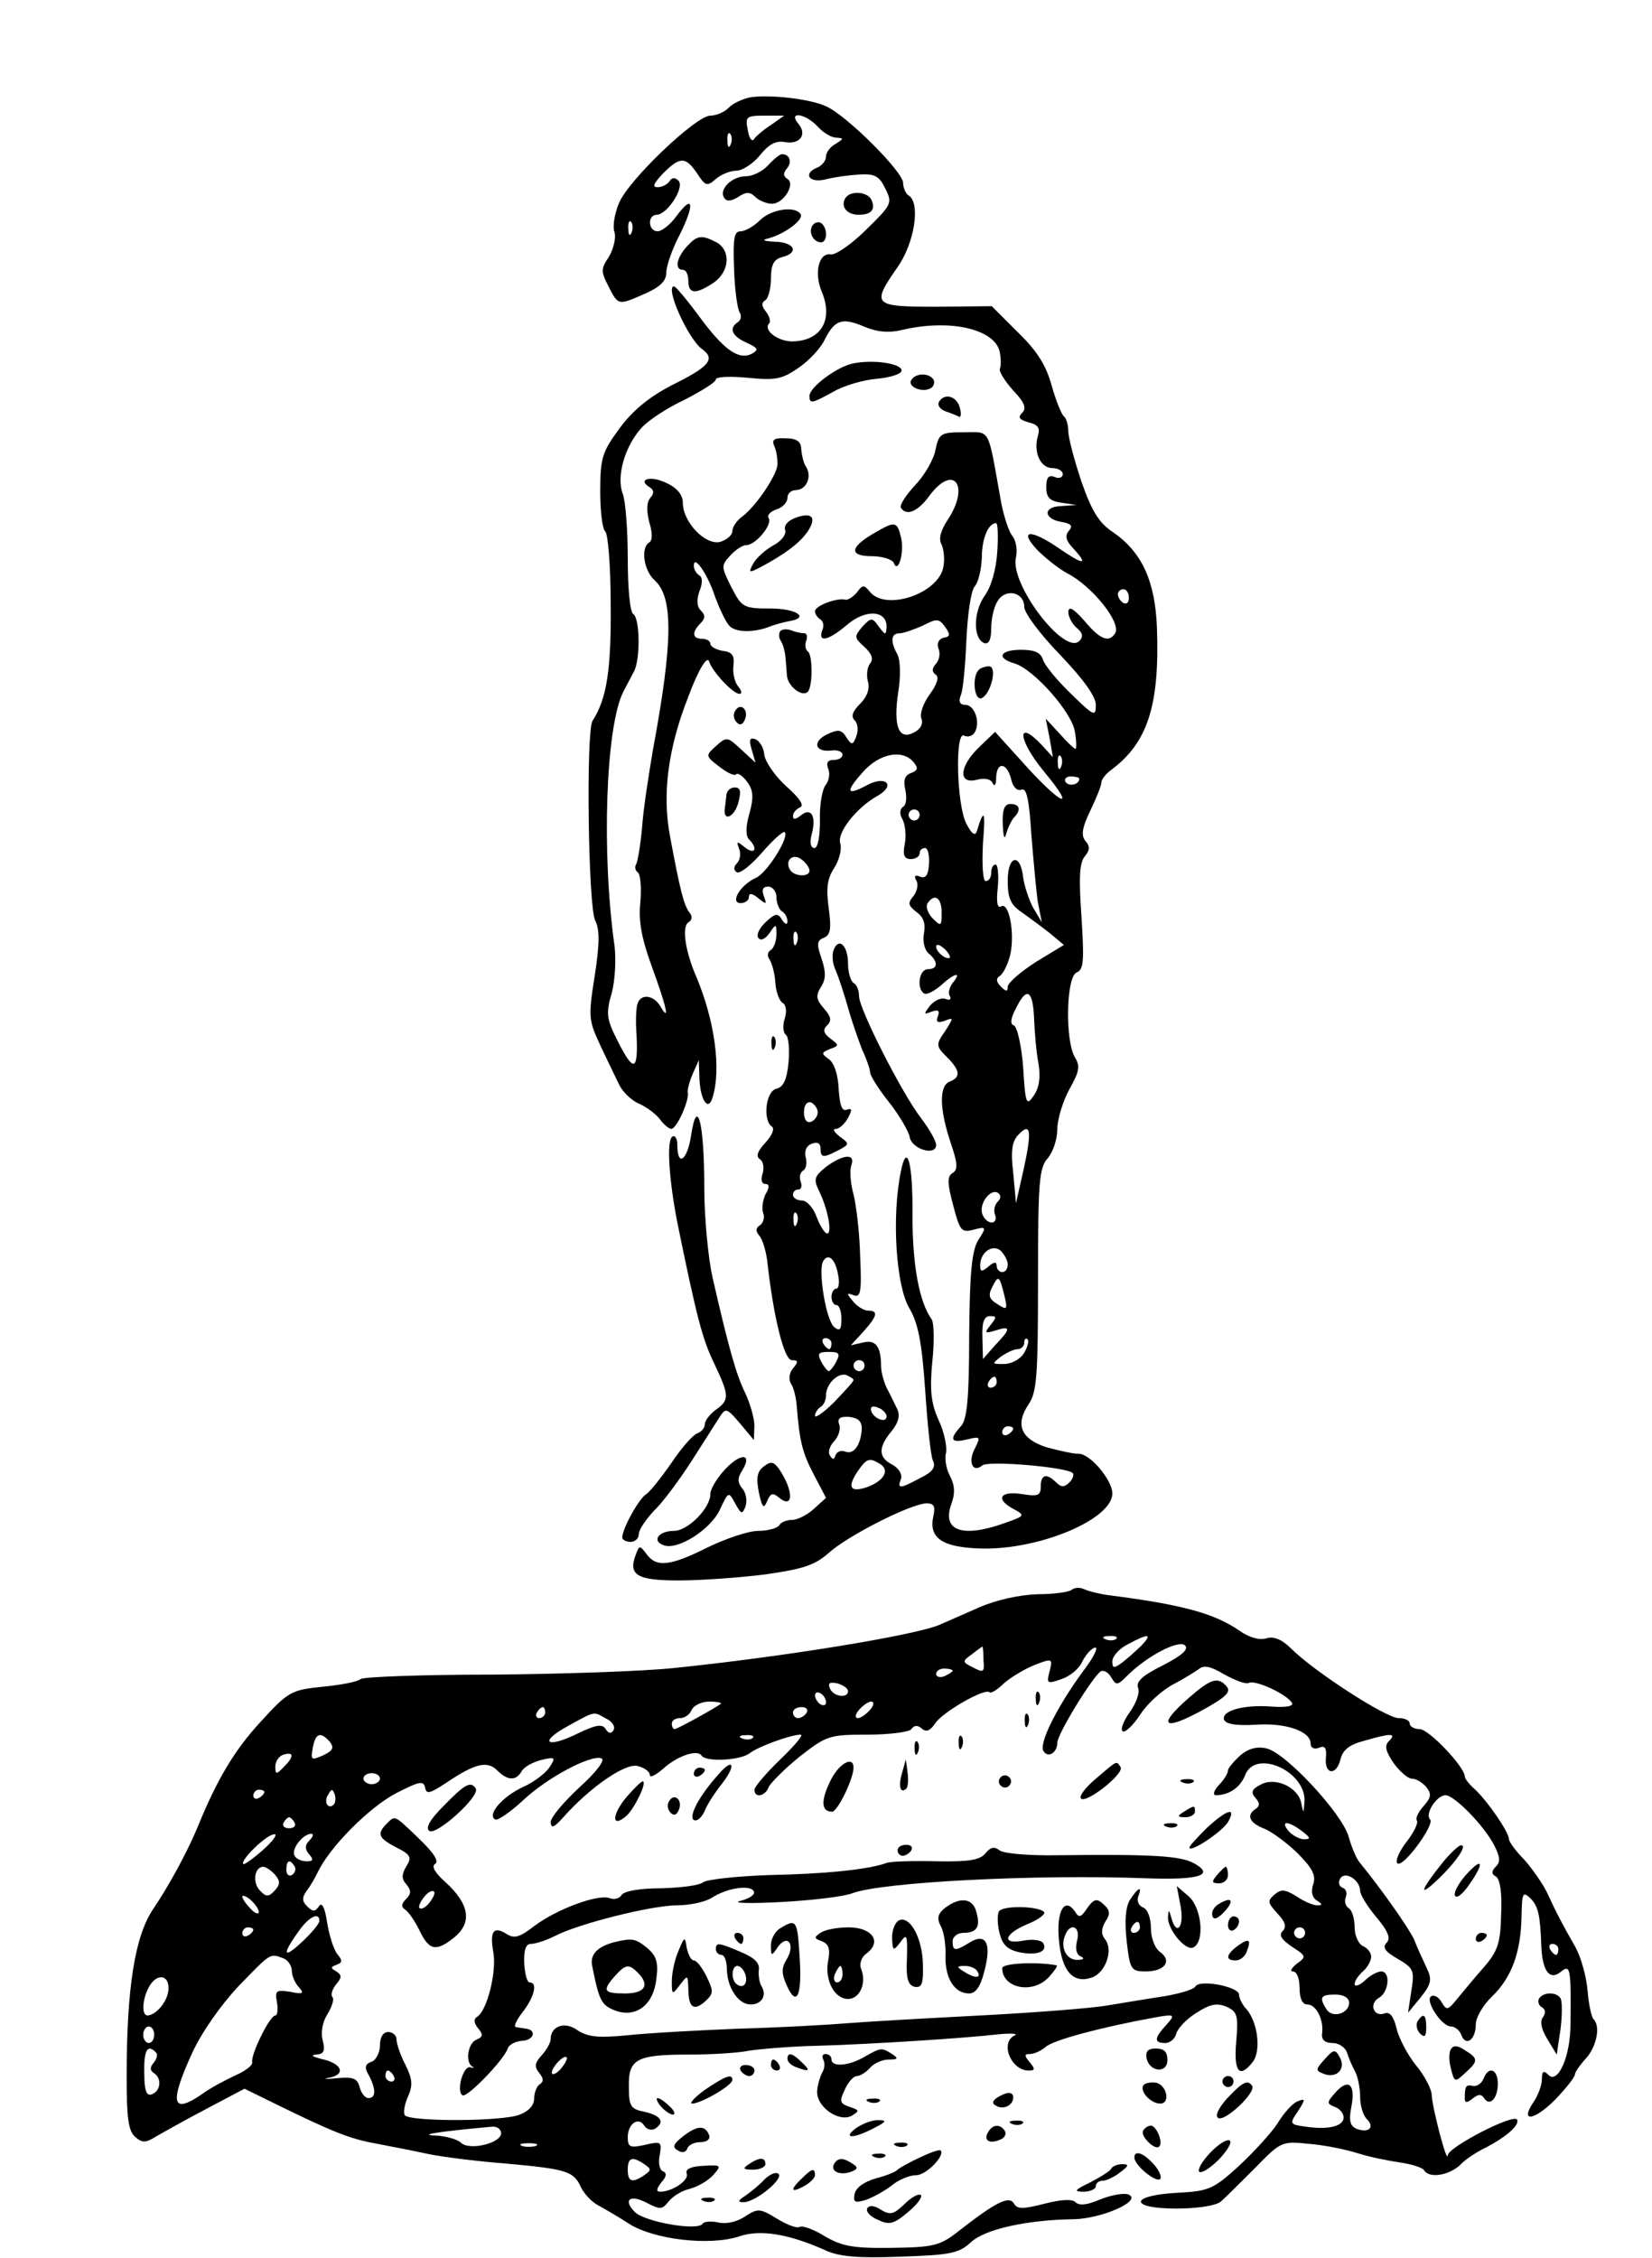 <?xml version="1.0" standalone="no"?>
<!DOCTYPE svg PUBLIC "-//W3C//DTD SVG 20010904//EN"
 "http://www.w3.org/TR/2001/REC-SVG-20010904/DTD/svg10.dtd">
<svg version="1.0" xmlns="http://www.w3.org/2000/svg"
 width="300pt" height="410pt" viewBox="0 0 300 410"
 preserveAspectRatio="xMidYMid meet">
<g transform="translate(0,410) scale(0.1,-0.1)"
fill="#000000" stroke="none">
<path d="M1361 3923 c-13 -3 -31 -11 -38 -19 -8 -8 -23 -14 -33 -14 -26 0
-149 -117 -166 -159 -8 -19 -12 -43 -8 -53 3 -10 -2 -30 -10 -44 -15 -22 -15
-27 -1 -54 18 -35 17 -35 67 -13 27 12 38 23 38 38 0 12 11 44 25 70 27 55 24
74 -7 32 -11 -15 -26 -27 -34 -27 -17 0 -19 30 -1 30 19 1 51 50 39 62 -6 6
-12 6 -16 -1 -4 -6 -14 -11 -22 -11 -10 0 -7 7 10 25 31 31 41 31 62 0 15 -23
18 -24 34 -10 9 8 26 15 37 15 11 0 31 13 43 28 16 20 29 27 45 24 28 -5 41
14 25 33 -20 24 13 19 35 -5 10 -11 25 -20 34 -20 14 -1 13 -2 -1 -11 -10 -5
-18 -16 -18 -23 0 -8 -7 -16 -15 -20 -27 -10 -17 -29 13 -22 15 4 43 8 62 9
29 2 37 -3 48 -26 13 -26 11 -29 -35 -74 -26 -26 -55 -46 -64 -45 -22 4 -31
-33 -17 -67 22 -52 -1 -90 -53 -91 -27 0 -54 21 -42 33 3 4 0 13 -6 21 -8 10
-9 16 -1 21 5 3 10 21 10 39 0 25 5 35 20 39 32 8 23 27 -12 28 -21 1 -26 3
-13 6 30 8 65 34 59 44 -10 16 -54 9 -74 -11 -11 -11 -27 -20 -35 -20 -12 0
-14 -13 -12 -67 1 -38 6 -73 10 -80 4 -6 3 -14 -3 -18 -17 -11 -11 -25 15 -37
22 -10 23 -13 11 -20 -24 -13 -51 6 -96 67 -22 30 -43 55 -46 55 -17 0 25 -95
51 -114 25 -18 13 -32 -56 -66 -40 -21 -70 -45 -94 -78 -31 -42 -35 -53 -35
-114 0 -37 4 -69 9 -73 5 -3 10 -63 10 -133 1 -118 -7 -171 -33 -211 -12 -19
-8 -339 5 -363 8 -15 8 -42 -1 -100 -12 -75 -11 -81 10 -126 12 -26 28 -58 34
-71 6 -13 22 -29 36 -35 14 -6 31 -19 38 -28 7 -10 17 -18 21 -18 10 0 33 52
30 66 -1 5 3 20 9 34 l11 25 1 -30 c1 -42 16 -65 24 -38 16 51 4 139 -29 218
-21 48 -27 92 -15 100 7 4 8 11 2 18 -10 13 -17 40 -35 137 -15 77 -4 161 33
255 19 51 35 76 38 63 6 -18 43 -58 55 -58 5 0 4 6 -3 14 -6 8 -10 25 -8 38 2
17 -2 24 -19 26 -13 2 -23 8 -23 13 0 5 -7 9 -15 9 -18 0 -19 12 -3 28 9 9 9
15 1 23 -8 8 -8 20 -3 35 6 14 6 26 0 29 -6 4 -10 11 -10 18 0 21 26 -17 39
-58 8 -21 19 -45 26 -52 12 -12 46 -12 75 0 8 3 23 7 33 9 38 6 14 23 -34 23
-49 0 -52 2 -71 39 -18 36 -19 39 -2 57 9 10 22 19 29 19 17 0 48 37 41 49 -4
5 3 12 14 16 11 3 20 13 20 21 0 8 7 14 15 14 19 0 30 24 19 42 -5 7 -8 22 -9
32 0 14 -8 20 -28 20 -21 1 -26 -2 -21 -14 4 -8 6 -23 6 -33 -1 -20 -39 -76
-64 -95 -10 -7 -18 -19 -18 -26 0 -8 -10 -16 -22 -20 -27 -7 -68 36 -68 71 0
14 -10 27 -30 36 -28 14 -54 7 -30 -8 8 -5 8 -11 1 -19 -7 -8 -7 -24 -2 -44 6
-19 6 -34 0 -37 -16 -10 -10 -51 10 -69 34 -31 33 -112 -3 -306 -8 -47 -18
-111 -20 -143 -3 -32 -8 -62 -11 -67 -3 -5 -1 -11 3 -14 5 -3 7 -27 5 -53 -4
-35 2 -67 21 -119 27 -74 33 -102 15 -71 -12 20 -35 23 -41 5 -3 -7 -4 -33 -2
-58 3 -65 -5 -68 -33 -13 -22 43 -23 52 -12 90 6 23 8 61 5 85 -24 170 -16
399 16 462 6 11 15 29 20 38 11 24 10 95 -2 103 -6 3 -10 48 -10 100 0 52 -4
105 -9 118 -12 31 3 85 33 119 12 14 47 37 79 52 31 16 57 32 57 37 0 5 26 6
58 3 49 -5 62 -3 92 18 19 13 41 36 48 52 18 35 31 40 71 23 24 -10 45 -12 70
-6 85 20 165 2 176 -38 3 -13 3 -27 1 -32 -3 -4 8 -22 23 -39 21 -22 26 -33
17 -42 -8 -8 -5 -12 12 -17 17 -4 21 -10 17 -24 -9 -29 4 -59 26 -59 10 0 19
-5 19 -11 0 -6 -7 -9 -15 -5 -11 4 -15 -1 -15 -19 0 -18 6 -25 28 -28 l27 -4
-28 -2 c-34 -1 -32 -24 2 -29 16 -3 20 -7 12 -16 -8 -9 -5 -19 10 -34 26 -29
16 -28 -29 3 -51 35 -73 33 -38 -4 15 -15 39 -34 54 -42 45 -23 99 -90 87
-109 -11 -18 -28 -11 -56 23 -20 22 -28 27 -29 16 0 -9 7 -22 15 -29 11 -9 13
-16 5 -24 -27 -27 -127 104 -115 152 3 13 0 30 -6 38 -7 8 -16 36 -21 62 -25
139 -18 127 -68 127 -41 0 -45 -2 -51 -31 -3 -18 -20 -47 -37 -65 -17 -18 -29
-37 -26 -41 10 -16 31 -7 52 22 44 59 74 18 33 -44 -13 -20 -17 -35 -11 -45 4
-9 6 -28 3 -41 -9 -48 -104 -80 -133 -45 -11 14 -14 13 -24 -1 -7 -8 -16 -14
-21 -13 -15 4 -55 -11 -55 -21 0 -5 4 -11 10 -15 5 -3 7 -12 3 -20 -8 -23 12
-18 46 11 33 28 71 26 71 -4 -1 -16 -2 -16 -14 0 -12 17 -14 17 -30 0 -15 -18
-15 -20 4 -37 13 -12 17 -22 10 -30 -5 -6 -7 -21 -4 -32 4 -13 -1 -28 -14 -41
-14 -14 -17 -23 -10 -30 6 -6 7 -19 3 -29 -6 -16 -8 -17 -18 -2 -8 14 -15 15
-34 6 -28 -13 -24 -33 6 -30 11 2 21 -2 21 -7 0 -6 -7 -10 -16 -10 -11 0 -14
-5 -10 -16 4 -9 1 -23 -5 -30 -6 -8 -11 -37 -10 -64 0 -30 -4 -50 -10 -50 -7
0 -9 10 -5 25 9 33 -1 50 -20 34 -9 -7 -14 -8 -14 -1 0 6 6 13 13 16 8 3 -1
17 -25 38 -20 18 -38 44 -40 57 -1 14 -9 26 -17 29 -10 3 -11 -2 -6 -19 l7
-24 -26 24 c-25 23 -26 24 -46 6 -19 -17 -19 -18 6 -37 14 -11 28 -18 31 -14
3 3 12 -3 20 -14 11 -15 12 -28 4 -57 -7 -24 -7 -41 -1 -47 17 -17 11 -29 -7
-15 -15 12 -16 12 -11 -2 4 -9 2 -21 -4 -27 -6 -6 -6 -12 0 -16 6 -3 26 13 46
36 20 23 38 39 41 37 9 -9 -32 -74 -52 -83 -29 -13 -48 -46 -28 -46 8 0 15 5
15 11 0 8 6 7 17 -2 15 -12 16 -12 10 4 -4 11 -2 17 8 17 8 0 15 -9 15 -19 0
-11 5 -23 10 -26 6 -3 10 -12 10 -18 0 -7 -4 -6 -10 3 -7 12 -12 12 -29 -4
-11 -10 -18 -23 -14 -29 4 -6 12 -3 20 8 12 18 13 18 13 -2 0 -12 -5 -25 -10
-28 -7 -4 -7 -12 -2 -18 4 -7 9 -25 10 -41 1 -17 7 -33 13 -37 7 -4 8 -16 4
-29 -4 -12 -3 -25 2 -29 5 -3 7 -26 5 -50 -3 -31 -9 -45 -22 -48 -20 -5 -25
-58 -8 -69 5 -4 0 -16 -12 -29 -14 -15 -18 -25 -10 -30 6 -4 8 -15 5 -26 -4
-11 -2 -19 5 -19 7 0 8 -6 0 -19 -5 -11 -7 -26 -4 -34 3 -8 0 -18 -6 -22 -8
-5 -8 -11 -1 -19 6 -7 13 -30 15 -52 11 -97 30 -174 44 -174 12 0 12 -3 2 -15
-7 -8 -8 -20 -4 -27 5 -7 10 -26 11 -43 5 -62 10 -83 31 -123 l22 -42 -22 -20
c-12 -11 -30 -20 -39 -20 -10 0 -21 -4 -24 -10 -3 -5 -21 -10 -38 -10 -18 0
-59 -14 -92 -30 -68 -34 -93 -37 -111 -12 -12 16 -13 16 -19 0 -15 -38 1 -48
77 -48 40 0 111 5 158 11 70 10 90 17 115 39 34 31 150 90 178 90 13 0 16 -6
12 -23 -9 -40 16 -57 86 -59 106 -3 239 53 239 100 0 24 -40 72 -61 72 -11 0
-37 6 -59 12 -46 15 -57 41 -32 78 15 22 17 53 17 226 0 178 2 204 18 221 9
11 17 34 17 52 0 18 10 51 22 73 18 32 20 42 10 58 -18 30 -16 146 3 154 13 5
14 21 9 100 -5 71 -4 99 6 111 9 11 10 18 1 28 -8 10 -6 24 9 55 11 23 20 45
20 51 0 5 8 16 18 23 66 49 88 117 83 257 -3 85 -27 138 -79 174 -26 17 -39
38 -58 92 -13 39 -24 80 -24 92 0 12 -4 24 -8 27 -4 3 -14 27 -22 55 -10 37
-26 63 -61 97 l-48 48 -101 -1 c-115 0 -118 3 -70 72 31 44 42 117 20 130 -5
3 -10 14 -10 23 0 20 -103 123 -140 139 -30 14 -106 22 -139 16z m39 -50 c-14
-9 -28 -21 -31 -26 -4 -5 -9 3 -11 17 -5 24 -3 26 31 26 l35 0 -24 -17z m-73
-35 c-3 -8 -6 -5 -6 6 -1 11 2 17 5 13 3 -3 4 -12 1 -19z m-180 -160 c-3 -8
-6 -5 -6 6 -1 11 2 17 5 13 3 -3 4 -12 1 -19z m664 -580 c-2 -32 -11 -64 -23
-80 -21 -30 -21 -79 0 -86 8 -2 12 7 12 27 0 17 5 40 12 50 14 23 48 16 48
-11 0 -11 29 -50 65 -87 43 -45 65 -76 65 -91 0 -22 -3 -21 -45 20 -25 24 -48
52 -51 62 -4 13 -15 18 -40 18 -38 0 -46 -15 -11 -25 35 -11 104 -89 109 -124
3 -17 3 -31 1 -31 -2 0 -15 12 -29 28 l-25 27 7 -35 6 -35 -21 23 c-46 48 -42
8 4 -48 64 -77 31 -62 -40 18 l-48 53 -28 -27 c-37 -35 -40 -69 -5 -60 15 4
26 1 29 -7 3 -6 6 -2 6 11 1 29 19 28 27 -2 3 -15 11 -23 19 -20 9 4 14 -17
18 -83 4 -48 9 -104 12 -123 l7 -35 -16 27 c-8 15 -16 40 -18 55 -5 45 -28 40
-28 -6 0 -32 5 -44 26 -58 14 -10 37 -27 51 -38 l25 -21 -51 -31 c-28 -18 -51
-38 -51 -45 0 -9 -3 -9 -12 0 -9 9 -10 15 -2 20 6 4 15 22 19 40 8 39 -3 95
-17 86 -7 -4 -9 8 -6 35 2 22 0 41 -4 41 -5 0 -8 -7 -8 -15 0 -8 -4 -15 -10
-15 -5 0 -7 28 -5 68 5 61 2 65 -11 23 -3 -10 -9 -6 -19 13 -18 34 -21 171 -4
160 6 -3 15 -1 19 6 11 18 0 50 -17 50 -10 0 -13 6 -8 18 4 9 8 54 10 100 2
45 8 89 15 97 7 8 12 31 13 52 0 36 12 63 26 63 3 0 4 -24 2 -52z m239 -84 c0
-8 -4 -12 -10 -9 -5 3 -10 10 -10 16 0 5 5 9 10 9 6 0 10 -7 10 -16z m-336
-72 c-9 -2 -13 -10 -10 -19 4 -9 2 -21 -4 -28 -8 -9 -8 -15 -1 -20 7 -4 3 -17
-10 -35 -12 -16 -19 -36 -16 -44 4 -10 -1 -20 -13 -26 -28 -15 -38 11 -29 72
5 30 4 58 -1 69 -14 25 -12 39 4 39 7 0 26 7 42 14 25 13 29 13 40 -2 10 -14
10 -18 -2 -20z m-55 -226 c9 -11 8 -15 -5 -20 -11 -4 -14 -13 -10 -30 3 -14 2
-28 -4 -31 -6 -4 -7 -13 -1 -23 5 -10 7 -30 4 -45 -4 -20 -1 -27 11 -27 9 0
16 5 16 10 0 6 4 10 10 10 5 0 8 -13 7 -29 -1 -20 -6 -27 -16 -23 -9 4 -12 1
-7 -7 4 -6 2 -19 -5 -28 -11 -13 -10 -17 5 -29 13 -9 17 -21 14 -38 -3 -15 1
-31 8 -37 18 -15 18 -29 -1 -29 -16 0 -21 -35 -7 -44 5 -3 18 4 30 14 25 23
40 27 22 5 -6 -8 -9 -19 -5 -24 3 -6 0 -8 -8 -5 -8 3 -20 -3 -28 -12 -12 -16
-12 -17 3 -11 12 4 15 2 11 -9 -4 -10 0 -12 12 -8 17 7 17 6 1 -19 -17 -24
-16 -27 3 -46 25 -25 26 -37 6 -45 -20 -7 -19 -50 1 -110 13 -38 14 -50 4 -56
-10 -6 -10 -18 1 -59 12 -46 15 -50 37 -44 23 6 24 5 9 -18 -12 -19 -16 -57
-17 -174 0 -116 -4 -153 -15 -165 -22 -24 -18 -31 11 -24 24 6 25 5 15 -15
-14 -25 -5 -47 13 -32 11 9 153 -3 164 -14 3 -3 0 -11 -6 -17 -9 -9 -15 -9
-24 0 -17 17 -28 15 -28 -7 0 -17 -5 -19 -35 -14 -40 6 -48 -10 -13 -28 20
-11 19 -12 -18 -25 -76 -27 -113 -14 -97 33 8 21 7 36 -2 53 -7 13 -10 32 -7
42 2 10 -3 37 -13 58 -14 31 -17 54 -12 107 4 36 3 71 -1 77 -23 32 -35 99
-35 189 1 95 -10 135 -21 80 -17 -82 -9 -207 15 -248 16 -27 23 -61 29 -148 4
-61 10 -120 14 -129 6 -12 0 -21 -23 -32 -37 -20 -42 -20 -35 -2 3 8 -3 19
-15 26 -26 13 -27 31 -2 61 13 16 16 29 10 41 -5 10 -13 27 -19 38 -5 11 -10
28 -10 39 0 36 -10 49 -33 43 l-22 -5 23 25 c25 28 28 38 8 38 -7 0 -20 8 -27
17 -12 14 -12 16 1 11 13 -5 15 6 12 71 -1 42 -7 92 -12 112 -6 21 -7 44 -4
53 8 22 -15 20 -46 -3 -21 -17 -23 -22 -13 -43 16 -32 25 -78 15 -78 -4 0 -13
14 -19 30 -6 17 -18 30 -27 30 -9 0 -16 5 -16 10 0 6 4 10 10 10 5 0 7 6 4 14
-3 8 -1 17 4 20 6 3 8 14 5 25 -3 11 2 21 11 24 10 4 16 1 16 -8 0 -18 5 -18
32 -4 21 11 21 12 3 25 -10 8 -14 14 -7 14 6 0 16 9 22 20 8 15 7 18 -2 15 -9
-4 -13 8 -15 37 -1 26 -8 47 -17 54 -15 11 -15 12 1 19 17 6 17 7 1 19 -13 10
-14 16 -6 24 9 9 7 16 -6 31 -14 16 -15 23 -5 39 9 14 9 27 1 51 -9 26 -9 33
4 38 12 5 14 16 9 53 -5 37 -3 54 10 74 9 14 14 34 11 44 -7 20 30 66 68 87
33 19 15 37 -18 20 -39 -21 -42 -14 -9 23 30 34 72 42 92 18z m268 -8 c-3 -8
-6 -5 -6 6 -1 11 2 17 5 13 3 -3 4 -12 1 -19z m33 -22 c0 -11 -19 -15 -25 -6
-3 5 1 10 9 10 9 0 16 -2 16 -4z m-290 -66 c0 -5 -4 -10 -10 -10 -5 0 -10 5
-10 10 0 6 5 10 10 10 6 0 10 -4 10 -10z m-200 -101 c0 -12 -27 -11 -35 1 -11
17 5 32 21 19 8 -6 14 -15 14 -20z m240 -76 c0 -25 -1 -26 -16 -11 -9 9 -13
21 -10 27 13 20 26 11 26 -16z m-263 -55 c-3 -8 -6 -5 -6 6 -1 11 2 17 5 13 3
-3 4 -12 1 -19z m278 -27 c-6 -5 -25 10 -25 20 0 5 6 4 14 -3 8 -7 12 -15 11
-17z m153 -113 c1 -24 4 -60 8 -80 4 -25 1 -44 -9 -58 -13 -19 -15 -15 -19 52
-3 40 -11 74 -17 76 -7 2 -6 13 5 33 19 38 30 31 32 -23z m-393 -168 c0 -7 -6
-15 -12 -17 -8 -3 -13 4 -13 17 0 13 5 20 13 18 6 -3 12 -11 12 -18z m374
-103 l-14 -62 -5 55 c-5 41 -2 58 10 70 22 23 24 6 9 -63z m-47 -59 c-6 -6 -8
-17 -5 -24 3 -8 0 -14 -6 -14 -7 0 -14 7 -17 15 -7 18 14 47 28 39 6 -4 6 -10
0 -16z m-365 -40 c-3 -8 -6 -5 -6 6 -1 11 2 17 5 13 3 -3 4 -12 1 -19z m383
-74 c0 -8 -4 -14 -10 -14 -5 0 -10 5 -10 11 0 8 -5 8 -15 -1 -12 -10 -15 -10
-15 2 0 24 22 39 37 27 7 -7 13 -18 13 -25z m-308 -19 c3 -14 1 -25 -3 -25 -5
0 -9 -7 -9 -15 0 -8 4 -15 9 -15 5 0 9 -11 9 -25 0 -20 -3 -23 -13 -15 -15 12
-30 104 -20 120 9 15 22 4 27 -25z m302 -38 c6 -25 5 -27 -13 -15 -15 9 -17
16 -9 31 11 22 13 21 22 -16z m-25 -53 c-12 -15 -11 -16 9 -10 28 9 28 3 -1
-27 l-22 -25 -1 39 c-1 28 3 39 14 39 12 0 12 -2 1 -16z m-289 -34 c0 -5 -2
-10 -4 -10 -3 0 -8 5 -11 10 -3 6 -1 10 4 10 6 0 11 -4 11 -10z m349 -18 c-7
-11 -23 -19 -36 -19 -22 0 -22 0 -6 13 10 7 24 14 31 14 6 0 12 5 12 12 0 6 3
9 6 6 3 -3 0 -15 -7 -26z m-340 -14 c-5 -10 -12 -18 -14 -18 -2 0 -9 8 -14 18
-7 14 -5 17 14 17 19 0 21 -3 14 -17z m51 -8 c0 -5 -4 -10 -10 -10 -5 0 -10 5
-10 10 0 6 5 10 10 10 6 0 10 -4 10 -10z m-20 -26 c0 -3 -16 -20 -35 -40 -19
-19 -35 -30 -35 -25 0 5 5 13 10 16 6 3 10 13 10 21 0 21 22 42 37 37 7 -3 13
-7 13 -9z m260 -4 c0 -5 -5 -10 -11 -10 -5 0 -7 5 -4 10 3 6 8 10 11 10 2 0 4
-4 4 -10z m-200 -62 c0 -13 -23 -5 -28 10 -2 7 2 10 12 6 9 -3 16 -11 16 -16z
m-45 -23 c-2 -30 -15 -47 -30 -41 -8 3 -15 0 -18 -7 -2 -8 -5 -8 -10 0 -4 6 0
18 8 26 8 9 12 22 9 30 -4 11 1 15 18 14 17 -2 23 -8 23 -22z m275 1 c0 -3 -4
-8 -10 -11 -5 -3 -10 -1 -10 4 0 6 5 11 10 11 6 0 10 -2 10 -4z m-241 -65 c17
-11 6 -30 -23 -41 -31 -11 -38 -2 -20 26 18 26 22 28 43 15z"/>
<path d="M1777 2883 c-12 -12 -8 -55 5 -51 17 6 30 58 14 58 -7 0 -16 -3 -19
-7z"/>
<path d="M1821 2603 c1 -22 3 -29 6 -18 3 11 9 24 14 30 14 14 11 25 -6 25
-11 0 -15 -10 -14 -37z"/>
<path d="M1514 2375 c-4 -9 -2 -26 4 -38 5 -12 15 -42 22 -67 7 -25 19 -59 26
-77 8 -17 14 -35 14 -40 0 -6 15 -30 34 -54 19 -24 36 -53 38 -64 4 -22 48
-35 48 -14 0 7 -12 28 -27 48 -35 45 -113 199 -113 222 0 10 -4 21 -10 24 -5
3 -10 19 -10 35 0 33 -17 49 -26 25z"/>
<path d="M1395 3800 c-10 -11 -28 -20 -40 -20 -26 0 -50 -24 -40 -39 4 -7 12
-7 25 1 15 10 22 10 32 0 6 -6 20 -12 30 -12 21 0 43 36 28 45 -8 5 -8 11 -1
19 10 12 5 26 -9 26 -4 0 -15 -9 -25 -20z"/>
<path d="M1535 3740 c-9 -15 3 -30 24 -30 23 0 31 9 24 26 -6 16 -39 19 -48 4z"/>
<path d="M1475 3690 c-7 -12 2 -30 16 -30 12 0 12 27 0 35 -5 3 -12 1 -16 -5z"/>
<path d="M1247 3652 c-19 -21 -22 -42 -7 -42 6 0 10 -9 10 -20 0 -24 13 -25
45 -4 30 20 33 59 6 74 -27 14 -35 13 -54 -8z"/>
<path d="M1549 3440 c-29 -6 -79 -43 -79 -59 0 -15 4 -14 44 8 19 11 54 21 77
23 23 2 44 8 46 14 4 13 -49 22 -88 14z"/>
<path d="M1655 3410 c-8 -12 20 -24 35 -15 6 3 8 11 5 16 -8 12 -32 12 -40 -1z"/>
<path d="M1705 3370 c-3 -6 2 -13 12 -17 10 -3 21 -8 25 -10 3 -1 4 6 1 17 -6
21 -28 27 -38 10z"/>
<path d="M1443 3159 c-13 -5 -20 -14 -17 -22 2 -7 -6 -19 -21 -27 -15 -8 -31
-23 -37 -33 -10 -19 -9 -19 24 -1 43 24 68 45 79 66 11 21 0 28 -28 17z"/>
<path d="M1586 3131 c-43 -25 -44 -41 -3 -41 20 0 37 -6 40 -12 8 -22 20 20
13 47 -7 29 -11 29 -50 6z"/>
<path d="M1417 2954 c-3 -4 -3 -12 1 -18 4 -6 7 -18 8 -26 1 -8 2 -25 3 -36 1
-20 28 -41 38 -30 9 9 9 67 0 73 -4 3 -6 11 -3 19 3 8 1 14 -3 14 -5 0 -16 2
-23 5 -8 3 -17 3 -21 -1z"/>
<path d="M1335 2809 c-4 -6 -3 -15 3 -21 6 -6 11 -4 15 6 7 18 -9 31 -18 15z"/>
<path d="M1319 2655 c-1 -8 -2 -19 -3 -25 -2 -23 18 -13 25 13 5 20 4 27 -7
27 -8 0 -15 -7 -15 -15z"/>
<path d="M1401 2204 c0 -11 3 -14 6 -6 3 7 2 16 -1 19 -3 4 -6 -2 -5 -13z"/>
<path d="M1255 2038 c-7 -46 -25 -58 -25 -17 0 11 -4 18 -9 15 -11 -7 -6 -79
9 -156 35 -171 45 -210 66 -254 29 -61 29 -68 4 -86 -11 -8 -20 -20 -20 -26 0
-7 -6 -14 -14 -17 -8 -3 -29 -27 -47 -54 -18 -26 -38 -51 -45 -56 -13 -7 -44
-63 -44 -79 0 -4 7 -8 15 -8 8 0 15 6 15 14 0 8 13 27 28 43 16 15 46 56 68
90 21 33 44 69 51 80 11 17 13 16 37 -12 l25 -30 1 26 c0 14 -8 41 -17 60 -16
33 -29 78 -59 209 -8 36 -15 109 -15 163 0 119 -13 168 -24 95z"/>
<path d="M1317 1432 c-15 -16 -27 -36 -27 -45 0 -26 -41 -67 -66 -67 -28 0
-41 -18 -19 -26 25 -10 85 28 102 64 16 34 16 34 28 12 11 -20 13 -21 19 -5 3
10 1 24 -6 32 -9 11 -9 19 0 33 19 31 -3 32 -31 2z"/>
<path d="M1387 1437 c-12 -9 -14 -20 -9 -47 6 -28 9 -31 15 -16 6 14 10 16 21
7 27 -23 28 11 1 51 -10 14 -15 15 -28 5z"/>
<path d="M1946 1213 c-4 -4 -32 -8 -61 -8 -33 -1 -75 -10 -107 -24 -29 -13
-62 -27 -73 -32 -46 -19 -284 -58 -481 -78 -56 -6 -205 -11 -330 -12 -126 0
-233 -4 -239 -8 -5 -5 -37 -11 -69 -14 -57 -6 -62 -8 -113 -64 -47 -51 -79
-104 -115 -193 -19 -45 -51 -104 -80 -147 -33 -49 -48 -142 -48 -304 0 -76 3
-99 16 -110 13 -11 19 -10 37 1 12 7 53 30 91 50 l70 37 55 -27 c102 -50 136
-64 181 -72 25 -5 68 -13 95 -19 28 -6 93 -14 145 -18 110 -10 122 -14 135
-43 6 -12 19 -26 30 -32 11 -6 37 -21 57 -34 45 -29 147 -41 201 -23 38 13 90
4 155 -25 25 -12 60 -15 137 -12 91 3 106 6 128 26 25 24 103 41 187 42 51 1
126 34 99 45 -8 3 -31 -1 -51 -9 -23 -10 -38 -12 -45 -5 -6 6 -26 5 -57 -3
-39 -10 -49 -10 -55 1 -9 14 -33 2 -102 -52 -32 -25 -44 -28 -120 -29 -70 -1
-90 3 -121 21 -21 13 -41 20 -46 17 -5 -3 -23 4 -41 15 -31 19 -35 19 -58 4
-15 -10 -34 -14 -48 -11 -13 3 -26 2 -29 -2 -8 -14 -105 3 -123 21 -23 23 -8
33 23 16 23 -12 27 -11 38 3 7 9 24 20 38 23 15 4 34 15 43 25 16 18 15 19
-18 17 -22 -1 -33 -6 -30 -14 5 -12 -26 -33 -48 -33 -8 0 -7 5 2 17 10 11 10
17 3 20 -6 2 -9 15 -6 29 4 25 3 26 -27 19 -27 -6 -31 -4 -31 14 0 24 19 38
30 21 4 -7 13 -9 19 -6 19 12 12 24 -18 31 -26 5 -29 10 -29 46 -1 50 14 58
109 58 41 0 90 3 109 7 19 3 76 8 125 9 102 3 270 14 330 21 22 2 34 1 28 -2
-28 -13 -7 -64 25 -64 12 0 12 3 2 15 -10 12 -10 15 0 15 8 0 21 6 29 13 15
13 103 36 196 53 39 7 40 6 23 -13 -22 -24 -23 -33 -2 -33 9 0 18 8 20 17 3
10 19 27 37 38 25 16 37 18 54 11 20 -9 22 -16 18 -63 -5 -56 6 -69 31 -36 14
21 8 70 -12 94 -8 8 -14 21 -14 27 0 14 -70 28 -79 15 -3 -6 -28 -13 -56 -18
-27 -4 -75 -12 -105 -17 -30 -5 -134 -13 -230 -18 -96 -5 -204 -11 -240 -14
-36 -3 -126 -8 -200 -10 -74 -3 -165 -8 -201 -12 -53 -5 -71 -3 -90 9 -23 17
-49 8 -49 -16 0 -6 -7 -19 -16 -29 -13 -14 -14 -21 -5 -32 8 -10 9 -16 1 -21
-5 -3 -10 -15 -10 -26 0 -12 -10 -23 -26 -29 -32 -13 -201 -13 -209 -1 -3 5 0
21 6 34 9 20 8 32 -5 58 -9 17 -16 38 -16 46 0 7 -7 13 -15 13 -9 0 -15 -9
-15 -24 0 -13 -7 -27 -15 -30 -12 -4 -14 -10 -5 -25 13 -25 13 -41 -1 -41 -6
0 -13 9 -16 20 -4 16 -12 19 -42 16 -20 -2 -26 -1 -13 1 31 6 23 26 -14 34
-16 4 -21 7 -10 8 14 1 17 6 12 26 -4 15 0 34 9 48 8 13 12 27 9 30 -4 4 -1
14 6 23 11 13 11 17 1 24 -11 6 -11 8 0 12 11 4 11 8 2 19 -7 8 -15 34 -19 58
-4 28 -10 38 -15 29 -7 -10 -11 -10 -21 0 -10 10 -10 16 0 30 7 9 15 24 19 32
21 45 93 118 143 144 41 21 49 23 52 10 2 -13 9 -11 39 9 52 35 74 40 92 22
19 -19 34 -19 44 -2 4 8 20 17 36 21 25 6 27 5 15 -13 -7 -11 -28 -27 -48 -36
-37 -17 -66 -50 -51 -59 4 -3 26 12 49 33 45 43 125 85 144 78 8 -2 -8 -24
-39 -52 -29 -27 -53 -55 -53 -64 1 -12 6 -10 23 9 49 55 113 99 135 93 12 -3
22 -10 22 -16 0 -6 10 -1 23 10 26 24 63 37 71 25 7 -12 70 -9 87 4 15 12 75
34 93 34 6 0 -11 -20 -37 -45 -26 -25 -47 -50 -47 -55 0 -16 20 -12 26 5 4 8
29 33 56 55 49 38 53 40 124 40 40 0 76 5 79 10 5 7 11 8 19 1 8 -7 15 -4 24
9 12 20 90 65 99 57 2 -3 15 5 27 17 13 11 38 26 56 33 31 12 32 11 26 -12 -6
-23 -4 -23 22 -14 15 5 32 19 37 31 6 12 16 24 23 26 8 2 -2 -18 -22 -44 -46
-63 -80 -130 -71 -144 8 -13 25 -3 25 15 0 16 64 120 79 130 5 3 14 -2 19 -11
9 -15 11 -15 29 3 36 36 94 66 105 55 7 -7 -5 -18 -40 -36 -38 -19 -50 -30
-45 -42 3 -8 -4 -28 -16 -44 -11 -16 -17 -31 -12 -34 4 -3 19 11 32 31 13 20
40 44 59 54 19 10 40 23 47 28 9 8 22 5 47 -10 20 -11 39 -18 44 -15 11 6 68
-20 78 -36 4 -6 -9 -9 -37 -7 -51 4 -92 -8 -86 -24 3 -8 23 -11 57 -9 55 4
100 -12 100 -34 0 -8 6 -11 15 -8 11 5 14 0 13 -16 -4 -32 18 -36 26 -6 4 18
16 28 44 35 48 14 59 14 44 -1 -8 -8 -6 -18 9 -40 11 -15 26 -28 33 -28 8 0
19 -7 26 -15 10 -13 9 -19 -5 -35 -10 -11 -15 -23 -12 -26 3 -4 -5 -21 -19
-39 -14 -18 -21 -36 -16 -39 11 -7 68 71 59 80 -10 10 12 44 28 44 16 0 71
-56 89 -92 10 -20 11 -29 3 -37 -9 -9 -9 -14 0 -19 7 -5 11 -30 9 -68 -1 -52
-6 -67 -31 -96 -17 -19 -38 -45 -49 -58 -17 -21 -19 -21 -28 -6 -5 9 -13 14
-19 11 -12 -8 19 -55 36 -55 7 0 16 -7 19 -16 8 -21 26 -8 26 20 0 12 13 35
30 51 35 34 52 80 53 145 1 42 2 46 16 33 15 -15 18 -32 20 -88 2 -44 15 -62
35 -46 18 15 19 7 18 -94 0 -60 -23 -110 -40 -93 -9 9 -12 7 -12 -8 0 -11 -7
-29 -15 -41 -26 -38 1 -34 39 4 20 21 36 41 36 46 0 4 9 17 20 29 19 21 27 58
14 71 -4 4 -9 27 -11 52 -2 25 -12 61 -22 79 -24 42 -35 63 -52 100 -8 16 -26
42 -41 59 -16 16 -28 33 -28 38 0 12 -39 69 -62 90 -10 9 -18 19 -18 23 0 17
-65 86 -82 86 -10 0 -18 5 -18 10 0 6 -9 10 -20 10 -23 0 -154 85 -195 126
-17 17 -32 23 -45 19 -12 -4 -31 1 -48 13 -46 32 -104 48 -237 65 -16 2 -37 7
-46 11 -8 4 -18 3 -23 -1z m81 -89 c-3 -3 -12 -4 -19 -1 -8 3 -5 6 6 6 11 1
17 -2 13 -5z m46 -12 c-10 -10 -26 -24 -35 -31 -15 -11 -18 -11 -18 2 0 9 12
23 28 31 37 20 46 20 25 -2z m-287 -27 c2 -22 0 -23 -19 -13 -20 10 -20 11 -2
24 10 8 19 14 19 14 1 0 2 -11 2 -25z m-56 -19 c0 -2 -7 -6 -15 -10 -8 -3 -15
-1 -15 4 0 6 7 10 15 10 8 0 15 -2 15 -4z m-190 -37 c0 -14 -27 -10 -33 5 -4
10 0 12 14 9 10 -3 19 -9 19 -14z m-40 -20 c0 -6 -4 -7 -10 -4 -5 3 -10 11
-10 16 0 6 5 7 10 4 6 -3 10 -11 10 -16z m-191 -3 c-7 -6 -79 -46 -84 -46 -3
0 -5 5 -5 10 0 6 7 10 15 10 9 0 18 7 21 15 4 8 18 15 32 15 14 0 23 -2 21 -4z
m271 -11 c-7 -8 -17 -15 -22 -15 -6 0 -5 7 2 15 7 8 17 15 22 15 6 0 5 -7 -2
-15z m-590 -5 c0 -5 -5 -10 -11 -10 -5 0 -7 5 -4 10 3 6 8 10 11 10 2 0 4 -4
4 -10z m475 0 c-3 -5 -10 -10 -16 -10 -5 0 -9 5 -9 10 0 6 7 10 16 10 8 0 12
-4 9 -10z m-364 -11 c11 -5 17 -15 13 -21 -4 -7 -9 -6 -14 2 -6 10 -18 8 -51
-8 -57 -28 -72 -16 -17 14 51 28 45 26 69 13z m-502 -42 c8 -11 6 -16 -13 -25
-21 -9 -22 -8 -18 14 5 27 14 30 31 11z m768 7 c-3 -3 -12 -4 -19 -1 -8 3 -5
6 6 6 11 1 17 -2 13 -5z m-850 -51 c-15 -16 -17 -16 -17 -1 0 9 6 18 13 21 20
7 22 -2 4 -20z m173 -23 c0 -5 -7 -10 -15 -10 -8 0 -15 5 -15 10 0 6 7 10 15
10 8 0 15 -4 15 -10z m-210 -24 c0 -3 -4 -8 -10 -11 -5 -3 -10 -1 -10 4 0 6 5
11 10 11 6 0 10 -2 10 -4z m126 -23 c-10 -10 -19 5 -10 18 6 11 8 11 12 0 2
-7 1 -15 -2 -18z m-71 -33 c3 -5 -1 -10 -10 -10 -9 0 -13 5 -10 10 3 6 8 10
10 10 2 0 7 -4 10 -10z m-57 -49 c-18 -16 -35 -28 -36 -26 -7 6 42 54 56 54 7
1 -2 -12 -20 -28z m84 17 c-8 -8 -9 -15 -1 -25 9 -10 8 -13 -4 -13 -9 0 -19 4
-22 10 -7 11 14 39 30 40 5 0 4 -5 -3 -12z m-27 -47 c3 -5 1 -12 -5 -16 -5 -3
-10 1 -10 9 0 18 6 21 15 7z m-35 -16 c9 -11 9 -17 -1 -28 -11 -12 -16 -12
-27 0 -14 14 -10 43 6 43 5 0 15 -7 22 -15z m-30 -67 c0 -5 -7 -3 -15 6 -8 8
-15 18 -15 22 0 3 7 1 15 -6 8 -7 15 -17 15 -22z m110 -16 c0 -5 -13 -21 -30
-37 -35 -33 -39 -26 -9 16 19 28 39 38 39 21z m-120 -16 c0 -3 -4 -8 -10 -11
-5 -3 -10 -1 -10 4 0 6 5 11 10 11 6 0 10 -2 10 -4z m2370 -36 c0 -5 -2 -10
-4 -10 -3 0 -8 5 -11 10 -3 6 -1 10 4 10 6 0 11 -4 11 -10z m-2316 -16 c9 -3
16 -14 16 -23 0 -9 6 -23 13 -30 10 -11 7 -13 -16 -8 -26 4 -28 2 -24 -19 2
-13 1 -24 -3 -24 -10 0 -45 -71 -42 -85 1 -6 -13 -16 -31 -24 -17 -8 -44 -22
-59 -33 -56 -39 -61 -18 -19 74 17 37 52 87 84 121 59 61 57 60 81 51z m-208
-56 c-1 -22 -22 -47 -38 -48 -11 0 -10 28 2 51 14 26 37 24 36 -3z m-26 -83
c0 -8 -4 -15 -10 -15 -5 0 -10 7 -10 15 0 8 5 15 10 15 6 0 10 -7 10 -15z m3
-32 c4 -3 2 -12 -4 -19 -7 -8 -7 -14 1 -19 14 -9 12 -32 -4 -38 -10 -4 -14 6
-14 39 -1 41 6 53 21 37z m737 -28 c-7 -9 -15 -13 -17 -11 -6 6 20 36 26 30 2
-2 -2 -10 -9 -19z m-305 -15 c3 -5 1 -10 -4 -10 -6 0 -11 5 -11 10 0 6 2 10 4
10 3 0 8 -4 11 -10z m195 -104 c0 -18 -58 -32 -73 -17 -6 6 -27 12 -46 13 -32
1 2 7 102 16 9 1 17 -4 17 -12z m63 -23 c-7 -2 -19 -2 -25 0 -7 3 -2 5 12 5
14 0 19 -2 13 -5z m197 -33 c13 -9 13 -11 0 -20 -22 -15 -30 -12 -30 10 0 22
8 25 30 10z"/>
<path d="M2158 1016 c-56 -49 -46 -60 21 -24 46 25 57 35 49 45 -16 19 -29 15
-70 -21z"/>
<path d="M1881 1014 c0 -11 3 -14 6 -6 3 7 2 16 -1 19 -3 4 -6 -2 -5 -13z"/>
<path d="M1861 974 c0 -11 3 -14 6 -6 3 7 2 16 -1 19 -3 4 -6 -2 -5 -13z"/>
<path d="M1741 934 c0 -11 3 -14 6 -6 3 7 2 16 -1 19 -3 4 -6 -2 -5 -13z"/>
<path d="M1661 924 c0 -11 3 -14 6 -6 3 7 2 16 -1 19 -3 4 -6 -2 -5 -13z"/>
<path d="M2252 912 c-12 -11 -22 -23 -22 -27 0 -5 -7 -17 -17 -27 -9 -10 -11
-18 -5 -18 24 0 44 14 53 36 18 49 111 8 108 -48 -2 -22 -2 -22 -6 -2 -6 29
-48 48 -74 33 -16 -8 -18 -14 -9 -24 8 -9 8 -15 0 -20 -17 -11 -11 -25 14 -35
14 -5 41 -25 61 -44 28 -28 35 -41 30 -57 -5 -14 -2 -25 6 -30 11 -7 11 -9 1
-9 -7 0 -24 7 -37 16 -21 13 -28 14 -40 4 -14 -12 -13 -15 5 -35 14 -15 17
-24 9 -32 -7 -7 -2 -15 17 -28 26 -17 27 -18 9 -31 -10 -8 -13 -14 -7 -14 7 0
12 -13 12 -30 0 -19 5 -30 14 -30 16 0 30 -27 27 -52 -2 -12 5 -18 19 -18 11
0 23 -8 26 -17 3 -10 10 -26 15 -35 5 -10 9 -30 9 -46 0 -15 5 -33 12 -40 15
-15 4 -26 -18 -18 -12 5 -15 14 -10 40 8 41 -5 53 -29 26 -16 -18 -16 -20 -1
-26 9 -3 16 -12 16 -19 0 -16 -27 -23 -68 -17 -30 4 -31 5 -15 28 14 22 14 24
-1 18 -8 -3 -25 -21 -36 -40 -12 -18 -44 -53 -71 -78 -46 -42 -55 -45 -111
-48 -38 -2 -63 -8 -66 -15 -5 -18 123 -18 145 -1 8 7 36 35 63 62 46 47 48 48
96 43 27 -2 67 -10 89 -17 22 -7 57 -14 78 -17 20 -3 40 -9 43 -14 9 -15 44
-10 65 9 10 11 32 25 47 32 38 20 62 41 57 51 -7 11 -125 -50 -126 -65 -1 -17
-28 86 -29 109 0 11 -13 36 -29 55 -15 19 -31 49 -35 67 -5 21 -12 30 -21 27
-20 -8 -30 17 -11 28 18 10 22 48 4 48 -6 0 -20 -7 -30 -17 -10 -9 -18 -11
-18 -6 0 6 7 16 15 23 8 7 15 19 15 27 0 7 -7 16 -15 19 -8 4 -15 19 -15 34 0
16 -5 32 -11 35 -6 4 -8 13 -5 20 3 8 0 15 -6 17 -7 3 -8 10 -4 17 9 14 36 -3
36 -23 0 -6 13 -28 29 -47 22 -26 27 -39 19 -47 -8 -8 -3 -16 20 -29 29 -17
31 -21 25 -58 l-6 -40 23 28 c19 24 21 32 11 53 -6 13 -17 36 -23 52 -11 23
-62 95 -99 140 -6 7 -15 29 -20 47 -12 42 -114 152 -149 160 -17 4 -33 0 -48
-13z m112 -137 c16 -12 17 -15 4 -15 -8 0 -21 7 -28 15 -16 19 -1 19 24 0z m6
-185 c0 -5 -4 -10 -10 -10 -5 0 -10 5 -10 10 0 6 5 10 10 10 6 0 10 -4 10 -10z
m80 -127 c0 -19 -30 -29 -41 -12 -14 22 -11 27 16 27 15 0 25 -6 25 -15z"/>
<path d="M1304 877 c-35 -39 -54 -76 -44 -82 6 -3 14 4 20 17 5 13 20 35 32
50 26 34 19 47 -8 15z"/>
<path d="M1507 864 c-17 -35 -15 -54 4 -54 10 0 39 60 39 80 0 23 -28 7 -43
-26z"/>
<path d="M1638 880 c-7 -24 -3 -38 8 -28 3 4 4 17 2 30 l-3 23 -7 -25z"/>
<path d="M1990 870 c-19 -16 -31 -32 -27 -36 9 -10 79 45 72 57 -8 12 -5 13
-45 -21z"/>
<path d="M1260 879 c0 -5 5 -7 10 -4 6 3 10 8 10 11 0 2 -4 4 -10 4 -5 0 -10
-5 -10 -11z"/>
<path d="M1816 871 c-4 -5 -2 -12 3 -15 5 -4 12 -2 15 3 4 5 2 12 -3 15 -5 4
-12 2 -15 -3z"/>
<path d="M1138 837 c-27 -32 -28 -58 -1 -35 14 12 37 58 31 63 -2 2 -15 -11
-30 -28z"/>
<path d="M2148 863 c7 -3 16 -2 19 1 4 3 -2 6 -13 5 -11 0 -14 -3 -6 -6z"/>
<path d="M806 821 c-26 -26 -34 -41 -26 -46 13 -8 92 63 84 77 -9 14 -19 9
-58 -31z"/>
<path d="M1215 829 c-4 -6 -3 -15 3 -21 6 -6 11 -4 15 6 7 18 -9 31 -18 15z"/>
<path d="M2150 810 c-13 -8 -12 -10 3 -10 9 0 17 5 17 10 0 12 -1 12 -20 0z"/>
<path d="M2192 781 c-17 -17 -32 -33 -32 -36 0 -11 62 30 71 48 14 26 -3 21
-39 -12z"/>
<path d="M702 788 c-18 -18 -15 -26 18 -43 26 -13 28 -18 18 -34 -9 -15 -9
-23 0 -33 9 -11 9 -17 -1 -27 -8 -8 -9 -14 -1 -19 6 -4 17 -20 25 -36 18 -38
30 -41 63 -15 34 27 29 61 -15 101 -19 17 -26 29 -19 33 8 5 -3 21 -29 46 -46
44 -43 43 -59 27z m78 -143 c-7 -9 -15 -13 -18 -10 -3 2 1 11 8 20 7 9 15 13
18 10 3 -2 -1 -11 -8 -20z"/>
<path d="M2118 783 c7 -3 16 -2 19 1 4 3 -2 6 -13 5 -11 0 -14 -3 -6 -6z"/>
<path d="M1630 740 c0 -5 4 -10 9 -10 6 0 13 5 16 10 3 6 -1 10 -9 10 -9 0
-16 -4 -16 -10z"/>
<path d="M1790 735 c-10 -13 -31 -16 -89 -15 -42 1 -83 0 -91 -3 -33 -12 -111
-20 -213 -22 -59 -2 -113 -8 -120 -13 -7 -6 -41 -10 -76 -11 -39 0 -67 -5 -72
-12 -4 -7 -14 -9 -22 -6 -21 8 -96 -20 -136 -50 -27 -21 -37 -24 -51 -15 -24
15 -31 5 -24 -34 6 -34 -11 -104 -29 -116 -7 -4 -7 -11 1 -21 10 -12 9 -16 -3
-21 -15 -6 -21 -41 -7 -49 4 -2 2 -3 -4 -1 -13 3 -26 -44 -14 -51 8 -5 75 64
82 85 2 7 14 13 26 14 22 1 27 20 7 22 -5 1 -14 2 -18 3 -5 0 1 13 12 27 21
27 28 54 13 54 -5 0 -9 16 -10 35 -1 24 3 35 12 35 8 0 27 6 43 14 44 23 177
56 222 56 23 0 52 6 64 14 28 18 71 24 76 11 3 -5 -8 -13 -25 -17 -16 -4 17
-5 74 -2 57 3 115 10 130 16 52 20 332 35 538 27 92 -3 120 6 83 27 -24 14
-76 17 -248 15 -51 -1 -99 3 -106 9 -9 7 -16 6 -25 -5z"/>
<path d="M2620 718 c-40 -50 -45 -65 -11 -33 34 32 57 65 44 64 -4 0 -19 -14
-33 -31z"/>
<path d="M2661 694 c-12 -14 -21 -30 -19 -36 3 -7 15 3 27 21 28 40 23 50 -8
15z"/>
<path d="M2210 695 c-10 -12 -10 -15 4 -15 9 0 16 7 16 15 0 8 -2 15 -4 15 -2
0 -9 -7 -16 -15z"/>
<path d="M2052 650 c-8 -13 -10 -38 -6 -75 6 -52 8 -55 35 -55 34 0 48 19 26
35 -10 7 -17 26 -17 44 0 18 -6 34 -14 37 -8 3 -12 12 -9 20 8 20 0 17 -15 -6z
m18 -50 c0 -5 -5 -10 -11 -10 -5 0 -7 5 -4 10 3 6 8 10 11 10 2 0 4 -4 4 -10z"/>
<path d="M2144 638 c7 -38 -8 -55 -17 -20 -4 14 -5 15 -6 1 -1 -23 33 -64 47
-55 20 12 14 71 -9 92 l-22 19 7 -37z"/>
<path d="M1717 636 c-14 -11 -16 -19 -9 -33 6 -10 10 -35 9 -55 -1 -40 16 -68
43 -68 12 0 21 13 28 42 13 50 2 69 -28 50 -26 -16 -30 -15 -30 3 0 8 9 15 19
15 25 0 32 11 24 38 -6 25 -29 28 -56 8z m58 -116 c8 -13 -5 -13 -25 0 -13 8
-13 10 2 10 9 0 20 -4 23 -10z"/>
<path d="M1973 633 c-10 -15 -14 -16 -21 -4 -19 27 -34 0 -29 -52 5 -57 26
-80 60 -68 25 9 39 50 24 69 -8 10 -7 19 0 32 9 13 9 20 0 29 -15 15 -20 14
-34 -6z m-17 -57 c-4 -15 -1 -26 7 -29 7 -3 5 -6 -6 -6 -20 -1 -32 22 -23 44
9 25 29 17 22 -9z"/>
<path d="M2211 641 c-7 -5 -12 -14 -9 -21 2 -7 10 -4 22 9 19 21 12 28 -13 12z"/>
<path d="M1814 629 c-3 -5 -3 -23 1 -39 5 -21 14 -30 35 -35 33 -7 54 1 44 17
-4 5 -19 7 -35 4 -41 -8 -36 12 7 30 20 8 33 18 30 22 -11 11 -75 12 -82 1z"/>
<path d="M1633 613 c-7 -3 -13 -17 -13 -31 1 -25 2 -26 15 -9 12 17 13 13 12
-29 -2 -37 2 -49 14 -52 13 -2 16 5 15 41 -1 47 -23 88 -43 80z"/>
<path d="M2230 604 c0 -8 5 -12 10 -9 6 3 10 10 10 16 0 5 -4 9 -10 9 -5 0
-10 -7 -10 -16z"/>
<path d="M1418 599 c-10 -5 -18 -20 -18 -31 0 -21 1 -21 13 -3 18 24 32 3 15
-24 -9 -15 -9 -25 1 -47 18 -40 28 -18 23 54 -4 65 -6 68 -34 51z"/>
<path d="M1490 590 c-12 -8 -12 -10 2 -15 13 -5 16 -14 12 -35 -7 -35 11 -70
36 -70 21 0 34 28 24 54 -4 10 0 22 10 29 28 21 10 47 -33 47 -20 0 -43 -4
-51 -10z m40 -75 c0 -8 -4 -15 -10 -15 -5 0 -7 7 -4 15 4 8 8 15 10 15 2 0 4
-7 4 -15z"/>
<path d="M1335 580 c3 -5 8 -10 11 -10 2 0 4 5 4 10 0 6 -5 10 -11 10 -5 0 -7
-4 -4 -10z"/>
<path d="M2680 579 c0 -5 5 -7 10 -4 6 3 10 8 10 11 0 2 -4 4 -10 4 -5 0 -10
-5 -10 -11z"/>
<path d="M1115 573 c-30 -8 -43 -22 -40 -41 13 -66 17 -73 42 -83 38 -14 70
10 75 58 4 29 0 41 -16 55 -22 18 -28 19 -61 11z m43 -55 c23 -23 13 -38 -23
-38 -39 0 -42 5 -18 32 19 21 25 22 41 6z"/>
<path d="M1232 557 c-7 -16 -12 -40 -12 -55 0 -25 1 -25 15 -6 14 18 14 18 15
-7 0 -35 10 -42 31 -23 15 14 15 18 2 45 -8 16 -18 29 -23 29 -5 0 -10 10 -13
23 -3 21 -4 21 -15 -6z"/>
<path d="M2247 566 c-21 -16 -22 -26 -3 -26 8 0 17 7 20 16 9 23 4 25 -17 10z"/>
<path d="M1300 560 c0 -5 5 -10 10 -10 6 0 10 -12 10 -27 1 -33 21 -63 43 -63
20 0 30 16 20 33 -4 6 -6 20 -5 30 2 12 -8 22 -32 32 -42 18 -46 18 -46 5z
m53 -44 c6 -16 -2 -28 -14 -20 -12 7 -11 34 0 34 5 0 11 -6 14 -14z"/>
<path d="M1820 526 c0 -37 56 -48 85 -16 10 11 16 20 14 21 -35 7 -99 4 -99
-5z"/>
<path d="M2795 471 c-3 -5 -1 -13 5 -16 7 -4 7 -11 2 -18 -6 -8 -3 -22 8 -40
l17 -28 7 47 c3 25 3 50 0 55 -7 12 -31 12 -39 0z"/>
<path d="M2574 429 c-3 -6 -1 -16 5 -22 8 -8 11 -5 11 11 0 24 -5 28 -16 11z"/>
<path d="M2635 379 c-4 -5 -4 -22 0 -36 6 -24 7 -25 25 -8 25 22 25 27 0 42
-13 9 -21 9 -25 2z"/>
<path d="M1570 365 c-29 -17 -60 -19 -60 -5 0 6 -5 10 -11 10 -5 0 -7 -4 -4
-10 3 -5 3 -15 -1 -22 -4 -7 -9 -22 -10 -34 -3 -29 39 -59 63 -46 14 9 14 10
-4 16 -18 6 -19 10 -9 31 6 14 16 25 22 25 6 0 17 7 24 15 7 8 22 15 34 15 17
0 18 2 6 10 -19 12 -20 12 -50 -5z"/>
<path d="M2082 363 c5 -26 38 -29 38 -4 0 15 -6 21 -21 21 -14 0 -19 -5 -17
-17z"/>
<path d="M2406 361 c-17 -19 -18 -21 -2 -27 23 -9 41 9 29 30 -8 15 -11 15
-27 -3z"/>
<path d="M1430 361 c0 -5 7 -12 16 -15 24 -9 27 -7 10 9 -17 17 -26 19 -26 6z"/>
<path d="M1400 350 c0 -5 5 -10 11 -10 5 0 7 5 4 10 -3 6 -8 10 -11 10 -2 0
-4 -4 -4 -10z"/>
<path d="M1345 340 c3 -5 10 -10 16 -10 5 0 9 5 9 10 0 6 -7 10 -16 10 -8 0
-12 -4 -9 -10z"/>
<path d="M2694 325 c-4 -9 -12 -14 -19 -13 -13 3 -15 0 -15 -23 0 -8 4 -8 14
0 10 8 16 9 21 1 10 -16 25 -1 25 26 0 27 -17 33 -26 9z"/>
<path d="M1280 305 c-19 -14 -29 -25 -23 -25 16 0 73 33 73 43 0 12 -13 7 -50
-18z"/>
<path d="M2220 320 c0 -5 5 -10 10 -10 6 0 10 5 10 10 0 6 -4 10 -10 10 -5 0
-10 -4 -10 -10z"/>
<path d="M2077 314 c-9 -10 12 -34 30 -34 19 0 12 34 -8 38 -8 1 -18 0 -22 -4z"/>
<path d="M2228 289 c-15 -17 -22 -31 -16 -35 12 -8 69 46 62 58 -8 12 -17 8
-46 -23z"/>
<path d="M1811 291 c-9 -6 -10 -11 -2 -15 13 -8 31 1 31 15 0 11 -11 11 -29 0z"/>
<path d="M1200 275 c7 -8 17 -15 22 -15 5 0 3 7 -6 15 -8 8 -18 15 -22 15 -3
0 -1 -7 6 -15z"/>
<path d="M1578 283 c7 -3 16 -2 19 1 4 3 -2 6 -13 5 -11 0 -14 -3 -6 -6z"/>
<path d="M1554 235 c-25 -19 -4 -19 32 0 24 12 26 15 8 15 -11 0 -29 -7 -40
-15z"/>
<path d="M1838 243 c7 -3 16 -2 19 1 4 3 -2 6 -13 5 -11 0 -14 -3 -6 -6z"/>
<path d="M1241 221 c-18 -14 -21 -20 -10 -26 7 -5 14 -4 17 3 2 7 13 12 24 12
11 0 18 5 16 12 -7 19 -21 19 -47 -1z"/>
<path d="M1795 229 c-10 -15 1 -23 20 -15 9 3 13 10 10 16 -8 13 -22 13 -30
-1z"/>
<path d="M2076 231 c-6 -10 22 -37 29 -29 8 7 -5 38 -15 38 -5 0 -11 -4 -14
-9z"/>
<path d="M2197 190 c-15 -16 -23 -31 -19 -34 5 -3 21 8 36 23 15 16 24 31 19
34 -5 3 -21 -7 -36 -23z"/>
<path d="M1628 203 c7 -3 16 -2 19 1 4 3 -2 6 -13 5 -11 0 -14 -3 -6 -6z"/>
<path d="M1670 182 c-19 -9 -37 -19 -40 -22 -3 -4 -21 -11 -40 -16 -21 -6 -36
-17 -38 -28 -3 -15 0 -17 20 -11 12 4 34 16 47 26 13 11 33 19 45 19 18 0 53
36 44 45 -2 2 -19 -4 -38 -13z"/>
<path d="M1588 183 c7 -3 16 -2 19 1 4 3 -2 6 -13 5 -11 0 -14 -3 -6 -6z"/>
<path d="M2060 182 c0 -14 39 -46 47 -39 3 4 -2 16 -12 27 -19 21 -35 26 -35
12z"/>
<path d="M1360 170 c-12 -8 -11 -10 8 -10 12 0 22 5 22 10 0 13 -11 13 -30 0z"/>
<path d="M1515 171 c-8 -14 10 -22 30 -15 13 5 14 8 3 15 -17 11 -26 11 -33 0z"/>
<path d="M2018 162 c-1 -4 -19 -15 -38 -25 -29 -14 -31 -17 -12 -17 12 0 22 5
22 10 0 6 6 10 13 10 6 0 21 7 31 15 16 12 17 15 4 15 -9 0 -18 -4 -20 -8z"/>
<path d="M1388 142 c-8 -9 -24 -22 -34 -29 -14 -9 -15 -12 -4 -12 21 -1 76 44
63 52 -5 3 -16 -2 -25 -11z"/>
<path d="M1456 144 c-22 -21 -20 -27 4 -14 11 6 20 15 20 20 0 14 -6 12 -24
-6z"/>
<path d="M1642 97 c-19 -18 -25 -20 -42 -10 -12 8 -21 9 -25 3 -3 -6 5 -15 19
-21 21 -10 29 -8 55 14 17 14 27 28 23 31 -5 3 -18 -5 -30 -17z"/>
<path d="M1278 103 c7 -3 16 -2 19 1 4 3 -2 6 -13 5 -11 0 -14 -3 -6 -6z"/>
</g>
</svg>
